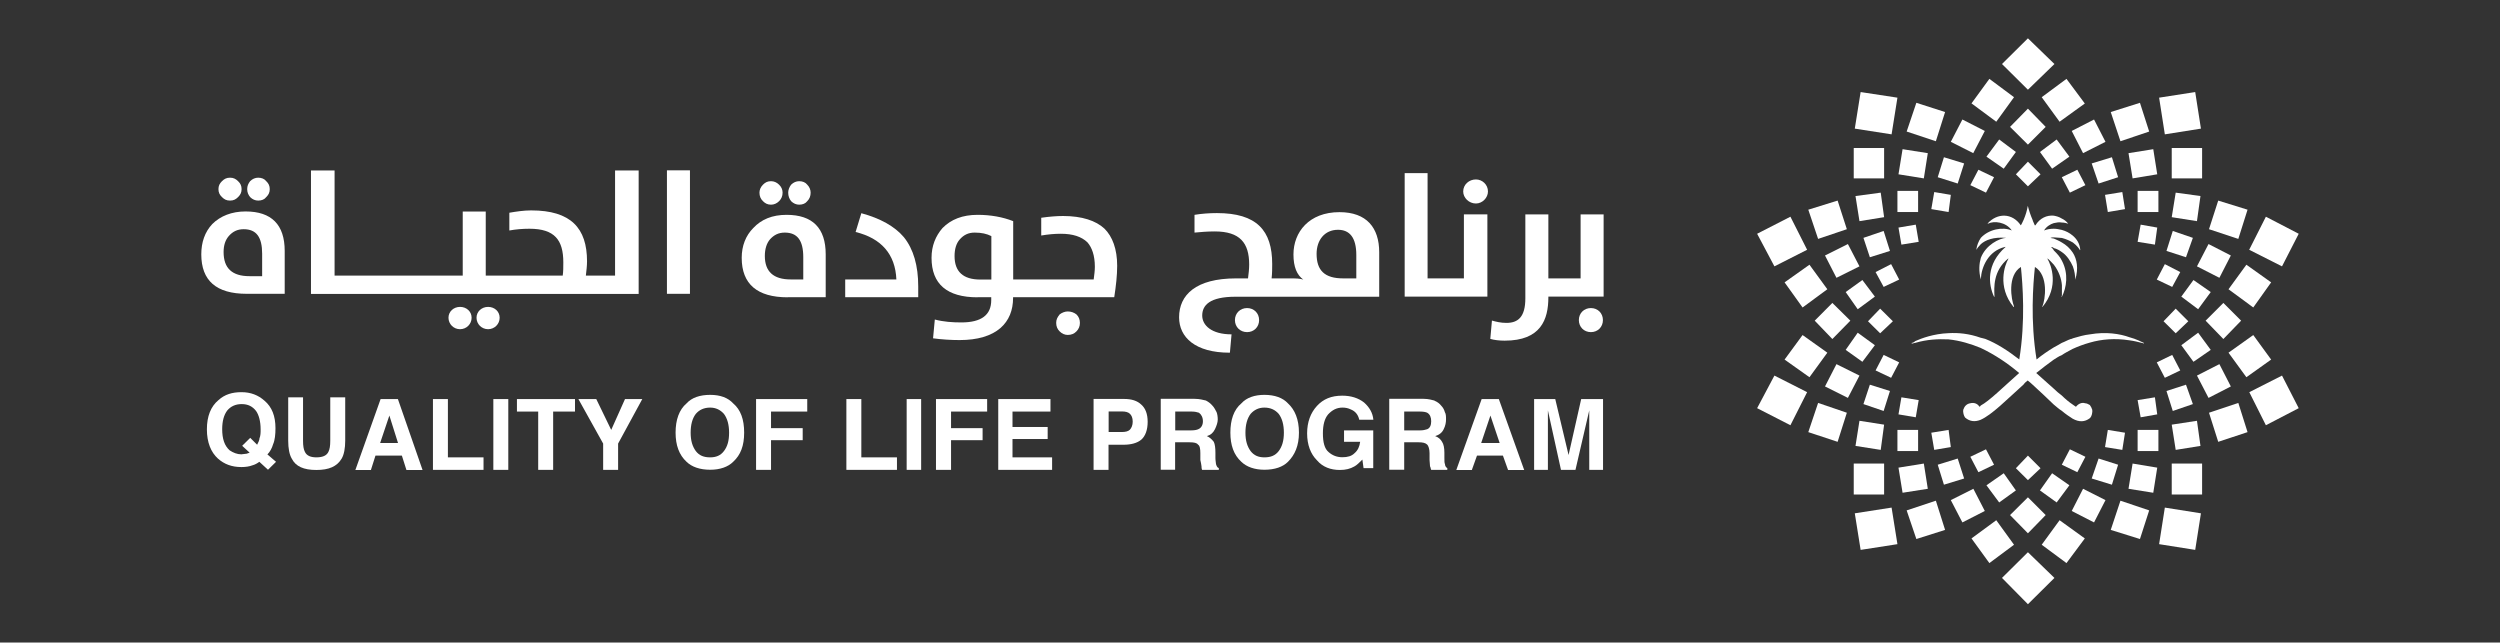 <?xml version="1.0" encoding="UTF-8"?><svg id="Layer_1" xmlns="http://www.w3.org/2000/svg" viewBox="0 0 214 55"><rect x="0" y="0" width="214" height="55" fill="#333333" stroke="none"/><path d="M183.53,29.36h0c-.25-.1-.65-.34-1.24-.49-.83-.3-2.02-.49-3.39-.25-.49.05-.99.2-1.47.34-.06.05-.1.05-.15.05-.3.1-.54.25-.79.34-.24.15-.44.25-.69.39-.49.3-.98.63-1.47,1.03-.54-3.33-.3-6.41-.14-7.92,1.18.73.89,2.79.64,3.38-.05.05,0,.05,0,.05,1.47-1.76.74-3.62.44-4.11v-.05c.24.2.39.39.54.54.45.59.65,1.23.69,1.76v.78c0,.1,0,.15-.05.2h.05c.39-.78.59-1.96,0-3.08-.14-.3-.39-.59-.69-.88-.04-.1-.14-.2-.24-.3.1,0,.2.05.24.1.25.05.49.2.69.34.44.3.74.78.94,1.23.14.39.2.78.2,1.13t0,0c.3-.98.14-1.76-.2-2.3-.25-.39-.59-.68-.94-.88-.24-.15-.49-.25-.69-.34-.1,0-.2-.05-.29-.05.1-.05.2-.05.29-.05.25,0,.49.05.69.05.39.1.69.25.94.39.34.25.54.54.59.63,0,.05.04,0,.04,0-.04-.54-.3-.93-.64-1.22-.3-.25-.59-.39-.94-.49-.24-.05-.44-.1-.69-.1-.29,0-.59.05-.83.15.2-.34.54-.54.83-.63.25-.05.45-.1.69-.05.2,0,.4.05.55.1-.15-.2-.35-.35-.55-.44-.24-.15-.44-.2-.69-.25-.59-.05-1.18.2-1.57.83h-.05c-.05-.15-.15-.3-.2-.49-.15-.34-.3-.78-.4-1.18t0,0c-.06.39-.2.83-.35,1.18-.1.2-.15.35-.25.49-.73-1.08-2.02-1.08-2.85-.15h.06c.49-.25,1.52-.15,2.02.59-.79-.34-1.97-.1-2.65.63-.2.3-.34.64-.39,1.03,0,0,0,.05,0,0,.05-.1.2-.3.39-.49.39-.35,1.08-.63,2.16-.54-.59.05-1.72.59-2.16,1.71-.14.49-.2,1.13,0,1.86t0,0v-.05c.05-1.03.64-2.4,2.06-2.74h.06c-1.68,1.47-1.48,3.23-.99,4.26h.04c-.04-.78-.14-2.2,1.18-3.28v.05c-.29.49-.98,2.35.45,4.11.03,0,.04-.02.04-.05-.24-.59-.59-2.64.59-3.38.15,1.52.4,4.6-.14,7.92-.94-.73-1.92-1.37-2.91-1.76-.14-.05-.24-.05-.4-.1-.98-.35-1.91-.44-2.75-.39-1.28.05-2.31.44-2.85.68-.1.1-.2.15-.3.15,0,.05,0,.1.06.05.1,0,.14-.05.24-.05,1.03-.3,1.97-.34,2.85-.3.98.1,1.92.39,2.75.73,1.24.59,2.32,1.32,3.3,2.15-1.38,1.22-2.56,2.4-3.3,2.79,0,.05-.04.05-.1.1-.14-.25-.44-.39-.79-.3-.3.05-.49.25-.59.54-.05.25.05.54.15.68.39.34.83.39,1.32.2.99-.44,2.22-1.71,3.69-3.03.1-.15.24-.25.35-.34.14.1.24.2.4.34.64.59,1.28,1.18,1.82,1.71.25.2.44.39.69.54.35.3.65.49.94.68.54.3,1.03.3,1.48-.05l.04-.05c.1-.1.2-.44.15-.68-.05-.15-.1-.25-.2-.39-.1-.05-.25-.15-.4-.15-.3-.1-.59.05-.79.3-.1-.05-.2-.15-.29-.2-.3-.2-.59-.44-.94-.78-.2-.15-.44-.34-.69-.59-.44-.39-.93-.83-1.48-1.32.49-.39.99-.78,1.48-1.13.25-.15.44-.3.69-.39.29-.2.59-.35.94-.54.44-.2.93-.39,1.47-.54,1.03-.3,2.17-.39,3.39-.2.4.05.79.15,1.18.25.06.05.1,0,.06-.05" style="fill:#fff;"/><polygon points="171.37 49.47 171.37 49.47 173.59 51.72 175.86 49.47 173.59 47.27 171.37 49.47" style="fill:#fff;"/><polygon points="155.63 34.49 155.63 34.49 154.79 36.99 157.3 37.82 158.09 35.33 155.63 34.49" style="fill:#fff;"/><polygon points="165.02 13.11 165.02 13.11 162.86 12.77 162.51 14.92 164.68 15.27 165.02 13.11" style="fill:#fff;"/><polygon points="190.32 25.93 190.32 25.93 188.8 27.45 190.32 29.02 191.84 27.45 190.32 25.93" style="fill:#fff;"/><polygon points="189.05 20.89 189.05 20.89 188.06 22.8 189.98 23.78 190.96 21.87 189.05 20.89" style="fill:#fff;"/><polygon points="162.51 40.03 162.51 40.03 162.86 42.18 165.02 41.84 164.68 39.68 162.51 40.03" style="fill:#fff;"/><polygon points="182.2 13.11 182.2 13.11 182.55 15.27 184.66 14.92 184.32 12.77 182.2 13.11" style="fill:#fff;"/><polygon points="166.99 42.81 166.99 42.81 167.98 44.72 169.9 43.74 168.92 41.84 166.99 42.81" style="fill:#fff;"/><polygon points="172.06 10.86 172.06 10.86 173.59 12.38 175.11 10.86 173.59 9.3 172.06 10.86" style="fill:#fff;"/><polygon points="172.56 13.01 172.56 13.01 171.13 11.94 170.04 13.41 171.52 14.44 172.56 13.01" style="fill:#fff;"/><polygon points="177.14 41.54 177.14 41.54 175.66 40.51 174.62 41.98 176.05 43.01 177.14 41.54" style="fill:#fff;"/><polygon points="161.24 19.77 161.24 19.77 159.51 20.36 160.06 22.02 161.78 21.48 161.24 19.77" style="fill:#fff;"/><polygon points="187.12 32.93 187.12 32.93 185.45 33.47 185.99 35.18 187.71 34.59 187.12 32.93" style="fill:#fff;"/><polygon points="159.02 28.48 159.02 28.48 157.99 29.95 159.42 30.97 160.49 29.55 159.02 28.48" style="fill:#fff;"/><polygon points="195.34 32.15 195.34 32.15 192.54 33.57 193.96 36.4 196.77 34.94 195.34 32.15" style="fill:#fff;"/><polygon points="158.77 43.94 158.77 43.94 159.27 47.07 162.42 46.58 161.92 43.45 158.77 43.94" style="fill:#fff;"/><polygon points="184.82 8.36 184.82 8.36 185.31 11.5 188.4 11.01 187.91 7.88 184.82 8.36" style="fill:#fff;"/><polygon points="154.3 28.68 154.3 28.68 152.76 30.78 154.89 32.29 156.42 30.19 154.3 28.68" style="fill:#fff;"/><polygon points="169.9 11.21 169.9 11.21 167.98 10.23 166.99 12.14 168.91 13.11 169.9 11.21" style="fill:#fff;"/><polygon points="158.18 20.89 158.18 20.89 156.22 21.87 157.2 23.78 159.17 22.8 158.18 20.89" style="fill:#fff;"/><polygon points="172.06 44.09 172.06 44.09 173.59 45.65 175.11 44.09 173.59 42.57 172.06 44.09" style="fill:#fff;"/><polygon points="185.99 19.77 185.99 19.77 185.45 21.48 187.12 22.02 187.71 20.36 185.99 19.77" style="fill:#fff;"/><polygon points="162.42 38.61 162.42 38.61 164.19 38.61 164.19 36.8 162.42 36.8 162.42 38.61" style="fill:#fff;"/><polygon points="153.26 18.55 153.26 18.55 150.41 20.01 151.89 22.8 154.69 21.38 153.26 18.55" style="fill:#fff;"/><polygon points="151.89 32.15 151.89 32.15 150.41 34.94 153.26 36.4 154.69 33.57 151.89 32.15" style="fill:#fff;"/><polygon points="166.5 9.59 166.5 9.59 164.04 8.8 163.21 11.26 165.71 12.09 166.5 9.59" style="fill:#fff;"/><polygon points="183.97 43.69 183.97 43.69 181.51 42.86 180.68 45.36 183.18 46.14 183.97 43.69" style="fill:#fff;"/><polygon points="191.6 34.49 191.6 34.49 189.09 35.33 189.88 37.82 192.39 36.99 191.6 34.49" style="fill:#fff;"/><polygon points="192.88 28.68 192.88 28.68 190.76 30.19 192.29 32.29 194.41 30.78 192.88 28.68" style="fill:#fff;"/><polygon points="189.88 17.17 189.88 17.17 189.09 19.62 191.6 20.45 192.39 17.95 189.88 17.17" style="fill:#fff;"/><polygon points="185.9 15.27 185.9 15.27 188.5 15.27 188.5 12.67 185.9 12.67 185.9 15.27" style="fill:#fff;"/><polygon points="163.21 43.69 163.21 43.69 164.04 46.14 166.5 45.36 165.71 42.86 163.21 43.69" style="fill:#fff;"/><polygon points="174.77 46.63 174.77 46.63 176.89 48.2 178.46 46.09 176.3 44.53 174.77 46.63" style="fill:#fff;"/><polygon points="157.2 31.17 157.2 31.17 156.22 33.08 158.18 34.06 159.17 32.15 157.2 31.17" style="fill:#fff;"/><polygon points="164.19 16.34 164.19 16.34 162.42 16.34 162.42 18.15 164.19 18.15 164.19 16.34" style="fill:#fff;"/><polygon points="159.42 23.97 159.42 23.97 157.99 25 159.02 26.47 160.49 25.39 159.42 23.97" style="fill:#fff;"/><polygon points="179.05 13.99 179.05 13.99 179.64 15.71 181.31 15.17 180.78 13.46 179.05 13.99" style="fill:#fff;"/><polygon points="174.62 13.01 174.62 13.01 175.66 14.44 177.14 13.41 176.05 11.94 174.62 13.01" style="fill:#fff;"/><polygon points="184.46 34.01 184.46 34.01 182.98 34.25 183.24 35.72 184.66 35.47 184.46 34.01" style="fill:#fff;"/><polygon points="186.24 26.42 186.24 26.42 185.2 27.5 186.24 28.53 187.32 27.5 186.24 26.42" style="fill:#fff;"/><polygon points="193.96 18.55 193.96 18.55 192.53 21.38 195.34 22.8 196.77 20.01 193.96 18.55" style="fill:#fff;"/><polygon points="188.5 39.68 188.5 39.68 185.9 39.68 185.9 42.33 188.5 42.33 188.5 39.68" style="fill:#fff;"/><polygon points="157.3 17.17 157.3 17.17 154.79 17.95 155.63 20.45 158.09 19.62 157.3 17.17" style="fill:#fff;"/><polygon points="180.68 9.59 180.68 9.59 181.51 12.09 183.97 11.26 183.18 8.8 180.68 9.59" style="fill:#fff;"/><polygon points="168.76 8.85 168.76 8.85 170.88 10.42 172.4 8.32 170.29 6.75 168.76 8.85" style="fill:#fff;"/><polygon points="189.98 31.17 189.98 31.17 188.06 32.15 189.05 34.06 190.96 33.08 189.98 31.17" style="fill:#fff;"/><polygon points="156.85 25.93 156.85 25.93 155.34 27.45 156.85 29.02 158.39 27.45 156.85 25.93" style="fill:#fff;"/><polygon points="188.16 28.48 188.16 28.48 186.72 29.55 187.76 30.97 189.24 29.95 188.16 28.48" style="fill:#fff;"/><polygon points="165.87 39.78 165.87 39.78 166.4 41.49 168.13 40.96 167.58 39.25 165.87 39.78" style="fill:#fff;"/><polygon points="174.67 40.08 174.67 40.08 173.59 39 172.56 40.08 173.59 41.1 174.67 40.08" style="fill:#fff;"/><polygon points="166.99 16.68 166.99 16.68 165.57 16.44 165.32 17.9 166.8 18.15 166.99 16.68" style="fill:#fff;"/><polygon points="161.24 30.38 161.24 30.38 160.55 31.71 161.88 32.34 162.57 31.02 161.24 30.38" style="fill:#fff;"/><polygon points="161.28 12.67 161.28 12.67 158.68 12.67 158.68 15.27 161.28 15.27 161.28 12.67" style="fill:#fff;"/><polygon points="174.77 8.32 174.77 8.32 176.3 10.42 178.46 8.86 176.89 6.75 174.77 8.32" style="fill:#fff;"/><polygon points="180.23 42.81 180.23 42.81 178.31 41.84 177.34 43.74 179.25 44.72 180.23 42.81" style="fill:#fff;"/><polygon points="159.17 36.02 159.17 36.02 158.83 38.17 160.99 38.51 161.28 36.35 159.17 36.02" style="fill:#fff;"/><polygon points="186.24 16.49 186.24 16.49 185.9 18.59 188.06 18.93 188.36 16.78 186.24 16.49" style="fill:#fff;"/><polygon points="184.76 36.8 184.76 36.8 182.98 36.8 182.98 38.61 184.76 38.61 184.76 36.8" style="fill:#fff;"/><polygon points="187.76 23.97 187.76 23.97 186.72 25.39 188.16 26.47 189.24 25 187.76 23.97" style="fill:#fff;"/><polygon points="170.04 41.54 170.04 41.54 171.13 43.01 172.56 41.98 171.52 40.51 170.04 41.54" style="fill:#fff;"/><polygon points="170.69 15.17 170.69 15.17 169.35 14.53 168.66 15.85 170 16.49 170.69 15.17" style="fill:#fff;"/><polygon points="178.51 39.1 178.51 39.1 177.18 38.46 176.49 39.78 177.82 40.42 178.51 39.1" style="fill:#fff;"/><polygon points="181.9 37.04 181.9 37.04 180.43 36.8 180.19 38.27 181.67 38.51 181.9 37.04" style="fill:#fff;"/><polygon points="161.88 22.61 161.88 22.61 160.55 23.29 161.24 24.56 162.57 23.93 161.88 22.61" style="fill:#fff;"/><polygon points="185.94 30.38 185.94 30.38 184.62 31.02 185.31 32.34 186.63 31.71 185.94 30.38" style="fill:#fff;"/><polygon points="162.76 34.01 162.76 34.01 162.51 35.47 163.99 35.72 164.24 34.25 162.76 34.01" style="fill:#fff;"/><polygon points="180.19 16.68 180.19 16.68 180.43 18.15 181.9 17.9 181.67 16.44 180.19 16.68" style="fill:#fff;"/><polygon points="168.66 39.1 168.66 39.1 169.35 40.42 170.69 39.78 170 38.46 168.66 39.1" style="fill:#fff;"/><polygon points="162.42 8.36 162.42 8.36 159.27 7.88 158.77 11.01 161.92 11.5 162.42 8.36" style="fill:#fff;"/><polygon points="188.4 43.94 188.4 43.94 185.31 43.45 184.82 46.58 187.91 47.07 188.4 43.94" style="fill:#fff;"/><polygon points="171.37 5.48 171.37 5.48 173.59 7.68 175.86 5.48 173.59 3.28 171.37 5.48" style="fill:#fff;"/><polygon points="154.89 22.66 154.89 22.66 152.76 24.17 154.3 26.32 156.42 24.76 154.89 22.66" style="fill:#fff;"/><polygon points="192.29 22.66 192.29 22.66 190.76 24.76 192.88 26.32 194.41 24.17 192.29 22.66" style="fill:#fff;"/><polygon points="158.68 42.33 158.68 42.33 161.28 42.33 161.28 39.68 158.68 39.68 158.68 42.33" style="fill:#fff;"/><polygon points="168.76 46.09 168.76 46.09 170.29 48.2 172.4 46.63 170.88 44.53 168.76 46.09" style="fill:#fff;"/><polygon points="184.66 40.03 184.66 40.03 182.55 39.68 182.2 41.84 184.32 42.18 184.66 40.03" style="fill:#fff;"/><polygon points="160.99 16.49 160.99 16.49 158.83 16.78 159.17 18.93 161.28 18.59 160.99 16.49" style="fill:#fff;"/><polygon points="188.06 36.02 188.06 36.02 185.9 36.35 186.24 38.51 188.36 38.17 188.06 36.02" style="fill:#fff;"/><polygon points="177.34 11.21 177.34 11.21 178.31 13.11 180.23 12.14 179.25 10.23 177.34 11.21" style="fill:#fff;"/><polygon points="168.13 13.99 168.13 13.99 166.4 13.46 165.87 15.17 167.58 15.71 168.13 13.99" style="fill:#fff;"/><polygon points="181.31 39.78 181.31 39.78 179.64 39.25 179.05 40.96 180.78 41.49 181.31 39.78" style="fill:#fff;"/><polygon points="160.06 32.93 160.06 32.93 159.51 34.59 161.24 35.18 161.78 33.47 160.06 32.93" style="fill:#fff;"/><polygon points="182.98 18.15 182.98 18.15 184.76 18.15 184.76 16.34 182.98 16.34 182.98 18.15" style="fill:#fff;"/><polygon points="174.67 14.92 174.67 14.92 173.59 13.84 172.56 14.92 173.59 15.95 174.67 14.92" style="fill:#fff;"/><polygon points="163.99 19.23 163.99 19.23 162.51 19.48 162.76 20.94 164.24 20.7 163.99 19.23" style="fill:#fff;"/><polygon points="160.94 26.42 160.94 26.42 159.9 27.5 160.94 28.53 162.03 27.5 160.94 26.42" style="fill:#fff;"/><polygon points="185.31 22.61 185.31 22.61 184.62 23.93 185.94 24.56 186.63 23.29 185.31 22.61" style="fill:#fff;"/><polygon points="183.24 19.23 183.24 19.23 182.98 20.7 184.46 20.94 184.66 19.48 183.24 19.23" style="fill:#fff;"/><polygon points="165.32 37.04 165.32 37.04 165.57 38.51 166.99 38.27 166.8 36.8 165.32 37.04" style="fill:#fff;"/><polygon points="176.49 15.17 176.49 15.17 177.18 16.49 178.51 15.85 177.82 14.53 176.49 15.17" style="fill:#fff;"/><path d="M78.6,24.51h0c0-1.76-.4-3.18-1.23-4.21-.79-.93-2.02-1.61-3.64-2.05l-.49,1.61c2.21.54,3.4,1.91,3.49,4.06h-4.38v1.52h6.25v-.93h0Z" style="fill:#fff;"/><path d="M65.9,20.5h0c.35-.39.74-.59,1.28-.59,1.08,0,1.58.68,1.58,2.1v1.91h-1.08c-1.48,0-2.21-.68-2.21-2.01,0-.59.15-1.08.44-1.42M67.43,25.44h3.25v-3.67c0-2.25-1.13-3.38-3.35-3.38-1.23,0-2.16.39-2.85,1.13-.64.64-.99,1.52-.99,2.55,0,2.25,1.33,3.38,3.94,3.38" style="fill:#fff;"/><path d="M68.41,17.52h0c.3,0,.54-.1.69-.3.2-.2.29-.44.29-.73,0-.25-.1-.49-.29-.68-.15-.2-.4-.3-.69-.3-.25,0-.49.1-.69.3-.15.2-.25.44-.25.68,0,.3.1.54.25.73.2.2.44.3.69.3" style="fill:#fff;"/><path d="M90.71,26.91h0c-.2.25-.3.44-.3.73s.1.54.3.73c.2.2.44.3.69.3.3,0,.55-.1.74-.3.2-.2.3-.44.3-.73s-.1-.54-.3-.73c-.2-.15-.44-.25-.74-.25-.24,0-.49.1-.69.25" style="fill:#fff;"/><path d="M82.15,20.5h0c.34-.39.74-.59,1.28-.59.59,0,1.03.1,1.43.3v3.72h-.94c-1.48,0-2.21-.68-2.21-2.01,0-.59.14-1.08.44-1.42M83.67,25.44h1.18v.25c0,1.27-.84,1.91-2.56,1.91-.74,0-1.53-.05-2.27-.25l-.15,1.61c.74.1,1.53.15,2.27.15,1.53,0,2.71-.35,3.5-1.03.73-.64,1.08-1.52,1.08-2.59v-.05h8.66c.15-.98.25-1.86.25-2.69,0-1.42-.4-2.5-1.09-3.18-.73-.68-1.92-1.08-3.54-1.08-.54,0-1.18.05-1.87.15v1.52c.59-.1,1.13-.15,1.68-.15,1.03,0,1.77.25,2.27.73.39.44.64,1.13.64,2.1,0,.34-.05.68-.1,1.08h-6.89v-4.99c-.89-.35-1.92-.54-3.05-.54-1.29,0-2.27.39-3,1.13-.59.68-.94,1.52-.94,2.55,0,2.25,1.33,3.38,3.94,3.38" style="fill:#fff;"/><path d="M66,17.52h0c.25,0,.49-.1.69-.3.2-.2.3-.44.3-.73,0-.25-.1-.49-.3-.68-.2-.2-.44-.3-.69-.3-.3,0-.49.1-.69.3-.2.2-.3.44-.3.68,0,.3.1.54.3.73.2.2.4.3.69.3" style="fill:#fff;"/><path d="M137.27,18.35h-1.97v5.48h-2.76v-5.48h-1.97v7.19c0,1.61-.64,2.1-1.62,2.1-.49,0-.88-.1-1.24-.2l-.14,1.57c.34.1.79.15,1.23.15,3.1,0,3.74-1.81,3.74-3.72v-.05h4.73v-7.04h-.02Z" style="fill:#fff;"/><path d="M126.34,17.42h0c.55,0,1.03-.49,1.03-1.03,0-.59-.49-1.03-1.03-1.03-.59,0-1.09.44-1.09,1.03,0,.54.49,1.03,1.09,1.03" style="fill:#fff;"/><path d="M137.21,27.4h0c0-.59-.44-1.03-1.03-1.03s-1.03.44-1.03,1.03.44,1.03,1.03,1.03,1.03-.44,1.03-1.03" style="fill:#fff;"/><polygon points="123.78 25.39 123.78 25.39 127.32 25.39 127.32 18.35 125.31 18.35 125.31 23.83 123.78 23.83 123.54 23.83 122.2 23.83 122.2 14.82 120.24 14.82 120.24 25.39 123.54 25.39 123.78 25.39" style="fill:#fff;"/><path d="M105.71,27.4h0c0,.59.45,1.03,1.04,1.03s1.03-.44,1.03-1.03-.44-1.03-1.03-1.03-1.04.44-1.04,1.03" style="fill:#fff;"/><path d="M114.53,19.67h0c.98,0,1.57.64,1.57,2.16v2h-1.13c-1.58,0-2.27-.68-2.27-2.1,0-1.18.69-2.06,1.83-2.06M105.28,30.19h0l.14-1.57c-1.72,0-2.51-.78-2.51-1.61,0-.88.64-1.61,2.85-1.61h12.3v-3.81c0-2.1-1.08-3.43-3.4-3.43-2.61,0-3.94,1.71-3.94,3.62,0,1.08.3,1.76.84,2.15,0,0-.29-.1-.84-.1h-1.87c.05-.44.05-.88.05-1.23,0-2.88-1.33-4.36-4.73-4.36-.65,0-1.33.05-1.92.15v1.52c.55-.05,1.08-.1,1.73-.1,2.16,0,2.95.98,2.95,2.84,0,.39-.05.78-.1,1.18h-1.03c-3.44,0-4.87,1.42-4.87,3.33,0,1.71,1.38,3.03,4.33,3.03" style="fill:#fff;"/><path d="M39.38,26.27h0c-.54,0-.99.39-.99.93s.44.98.99.98.99-.44.99-.98-.44-.93-.99-.93" style="fill:#fff;"/><path d="M41.78,26.27h0c-.54,0-.99.39-.99.93s.44.98.99.98.99-.44.99-.98-.44-.93-.99-.93" style="fill:#fff;"/><path d="M52.66,23.59h-2.51c.05-.44.1-.83.1-1.22,0-2.84-1.38-4.36-4.78-4.36-.64,0-1.28.1-1.87.2v1.52c.54-.1,1.13-.15,1.72-.15,2.17,0,2.9.98,2.9,2.88,0,.39,0,.78-.05,1.13h-6.59v-5.48h-1.97v5.48h-3.15.69-2.26,2.31-.2.15-2.66.25-6.1v-9h-2.02v10.57s8.12,0,8.12,0h-.25,2.66-.69.74-2.07,2.02-.69,18.21v-10.57h-2.02v9h0Z" style="fill:#fff;"/><polygon points="57.09 25.15 57.09 25.15 59.06 25.15 59.06 14.58 57.09 14.58 57.09 25.15" style="fill:#fff;"/><path d="M21.41,15.51h0c-.15.2-.25.39-.25.68s.1.49.25.68c.2.2.44.3.69.3.3,0,.54-.1.69-.3.2-.2.3-.39.3-.68s-.1-.49-.3-.68c-.15-.2-.4-.3-.69-.3-.25,0-.49.1-.69.3" style="fill:#fff;"/><path d="M19,15.51h0c-.2.2-.3.39-.3.68s.1.49.3.68c.2.2.39.3.69.3s.49-.1.69-.3c.2-.2.3-.39.3-.68s-.1-.49-.3-.68c-.2-.2-.4-.3-.69-.3s-.49.1-.69.3" style="fill:#fff;"/><path d="M22.44,23.64h-1.09c-1.48,0-2.21-.68-2.21-2.06,0-.59.15-1.03.44-1.37.34-.39.74-.59,1.28-.59,1.09,0,1.58.68,1.58,2.1v1.91h0ZM21.02,18.1h0c-1.18,0-2.16.39-2.85,1.08-.64.68-.94,1.57-.94,2.59,0,2.25,1.28,3.38,3.89,3.38h3.25v-3.67c0-2.25-1.13-3.38-3.35-3.38" style="fill:#fff;"/><path d="M21.07,38.85h0c.1-.05.2-.05.3-.1l-.64-.59.69-.68.59.59c.1-.2.2-.39.2-.54.1-.25.1-.49.1-.78,0-.68-.15-1.23-.39-1.57-.3-.39-.69-.59-1.23-.59s-.94.2-1.23.54c-.3.39-.44.93-.44,1.61,0,.83.2,1.42.64,1.81.3.2.64.34.99.34.15,0,.3-.05.44-.05M23.38,38.02h0c-.1.34-.25.63-.49.88l.74.63-.69.68-.74-.68c-.2.15-.4.25-.59.3-.25.1-.59.15-.94.15-.84,0-1.48-.25-2.02-.73-.59-.54-.94-1.37-.94-2.5s.34-1.96.99-2.5c.54-.49,1.18-.68,1.97-.68s1.43.25,1.97.73c.64.54.94,1.32.94,2.35,0,.54-.05,1.03-.2,1.37" style="fill:#fff;"/><path d="M24.66,34.01h1.28v3.72c0,.44.05.73.15.93.15.34.49.49.99.49.54,0,.89-.15,1.04-.49.1-.2.15-.49.15-.93v-3.72h1.28v3.72c0,.63-.1,1.18-.3,1.52-.4.68-1.09.98-2.17.98s-1.77-.3-2.11-.98c-.2-.34-.3-.88-.3-1.52v-3.72Z" style="fill:#fff;"/><path d="M32.54,37.92h1.53l-.74-2.35-.79,2.35ZM32.58,34.16h1.48l2.11,6.07h-1.38l-.39-1.23h-2.26l-.39,1.23h-1.33l2.16-6.07h0Z" style="fill:#fff;"/><polygon points="37.06 34.16 37.06 34.16 38.34 34.16 38.34 39.15 41.39 39.15 41.39 40.22 37.06 40.22 37.06 34.16" style="fill:#fff;"/><polygon points="43.51 40.22 43.51 40.22 42.23 40.22 42.23 34.16 43.51 34.16 43.51 40.22" style="fill:#fff;"/><polygon points="49.22 34.16 49.22 34.16 49.22 35.23 47.35 35.23 47.35 40.22 46.07 40.22 46.07 35.23 44.25 35.23 44.25 34.16 49.22 34.16" style="fill:#fff;"/><polygon points="53.5 34.16 53.5 34.16 54.98 34.16 52.91 37.97 52.91 40.22 51.63 40.22 51.63 37.97 49.51 34.16 51.04 34.16 52.32 36.8 53.5 34.16" style="fill:#fff;"/><path d="M61.97,38.61h0c.3-.39.44-.88.44-1.57s-.15-1.22-.44-1.61c-.3-.34-.69-.54-1.18-.54-.54,0-.94.2-1.23.54-.3.39-.44.93-.44,1.61s.15,1.17.44,1.57c.3.39.69.54,1.23.54.49,0,.89-.15,1.18-.54M62.76,39.53h0c-.44.44-1.13.68-1.97.68-.89,0-1.58-.25-2.02-.68-.64-.59-.94-1.42-.94-2.5s.3-1.96.94-2.5c.44-.49,1.14-.73,2.02-.73s1.53.25,1.97.73c.64.54.94,1.37.94,2.5s-.3,1.91-.94,2.5" style="fill:#fff;"/><polygon points="64.72 34.16 64.72 34.16 69.1 34.16 69.1 35.23 66 35.23 66 36.65 68.71 36.65 68.71 37.68 66 37.68 66 40.22 64.72 40.22 64.72 34.16" style="fill:#fff;"/><polygon points="72.45 34.16 72.45 34.16 73.73 34.16 73.73 39.15 76.78 39.15 76.78 40.22 72.45 40.22 72.45 34.16" style="fill:#fff;"/><polygon points="78.85 40.22 78.85 40.22 77.61 40.22 77.61 34.16 78.85 34.16 78.85 40.22" style="fill:#fff;"/><polygon points="80.12 34.16 80.12 34.16 84.5 34.16 84.5 35.23 81.41 35.23 81.41 36.65 84.11 36.65 84.11 37.68 81.41 37.68 81.41 40.22 80.12 40.22 80.12 34.16" style="fill:#fff;"/><polygon points="89.92 35.23 89.92 35.23 86.67 35.23 86.67 36.55 89.68 36.55 89.68 37.58 86.67 37.58 86.67 39.15 90.06 39.15 90.06 40.22 85.45 40.22 85.45 34.16 89.92 34.16 89.92 35.23" style="fill:#fff;"/><path d="M96.72,35.42h0c-.15-.15-.4-.2-.69-.2h-1.13v1.76h1.13c.3,0,.54-.05.69-.2.14-.15.24-.39.24-.68,0-.35-.1-.54-.24-.68M97.7,37.63h0c-.35.3-.89.44-1.53.44h-1.28v2.15h-1.28v-6.07h2.61c.64,0,1.13.15,1.48.49.34.3.54.78.54,1.47s-.2,1.22-.54,1.52" style="fill:#fff;"/><path d="M100.6,35.23h0v1.61h1.38c.3,0,.49-.05.59-.1.25-.1.4-.35.4-.68s-.14-.59-.34-.73c-.15-.05-.35-.1-.59-.1h-1.43ZM103.25,34.3h0c.2.1.39.25.55.44.14.15.24.35.34.54.06.15.1.39.1.63s-.1.54-.24.83c-.15.3-.35.49-.69.59.24.1.44.3.59.49.1.2.14.54.14.93v.44c0,.25.05.44.05.54.05.15.1.3.24.34v.15h-1.43c-.05-.1-.05-.25-.05-.3-.04-.2-.04-.34-.1-.54v-.59c0-.35-.04-.64-.2-.73-.1-.15-.34-.2-.73-.2h-1.23v2.35h-1.23v-6.07h2.9c.45,0,.74.1.99.15" style="fill:#fff;"/><path d="M109.46,38.61h0c.29-.39.44-.88.44-1.57s-.15-1.22-.44-1.61c-.3-.34-.69-.54-1.23-.54-.49,0-.88.2-1.18.54-.29.39-.44.93-.44,1.61,0,.68.15,1.17.44,1.57.3.39.69.54,1.18.54.54,0,.93-.15,1.23-.54M110.25,39.53h0c-.44.44-1.13.68-2.02.68-.84,0-1.53-.25-1.97-.68-.65-.59-.94-1.42-.94-2.5s.29-1.96.94-2.5c.44-.49,1.13-.73,1.97-.73.89,0,1.58.25,2.02.73.59.54.94,1.37.94,2.5s-.35,1.91-.94,2.5" style="fill:#fff;"/><path d="M116.35,35.92h0c-.1-.44-.35-.73-.74-.88-.2-.1-.44-.15-.69-.15-.49,0-.88.2-1.24.59-.29.35-.44.88-.44,1.61,0,.78.14,1.32.49,1.61.34.3.73.44,1.18.44s.79-.1,1.03-.34c.3-.25.44-.59.49-.98h-1.38v-.98h2.5v3.23h-.83l-.1-.73c-.25.25-.49.49-.69.59-.35.2-.74.3-1.23.3-.79,0-1.48-.25-1.97-.83-.54-.54-.84-1.32-.84-2.3s.3-1.76.84-2.35c.54-.59,1.23-.88,2.17-.88.74,0,1.38.2,1.87.59.44.39.74.88.79,1.47h-1.23,0Z" style="fill:#fff;"/><path d="M120.2,35.23h0v1.61h1.38c.24,0,.44-.05.59-.1.24-.1.34-.35.34-.68s-.1-.59-.34-.73c-.1-.05-.3-.1-.59-.1h-1.38ZM122.79,34.3h0c.25.1.44.25.59.44.15.15.25.35.3.54.1.15.1.39.1.63s-.05.54-.2.83c-.14.3-.39.49-.73.59.29.1.49.3.59.49.14.2.2.54.2.93v.44c0,.25,0,.44.05.54,0,.15.1.3.2.34v.15h-1.38c-.05-.1-.05-.25-.1-.3,0-.2-.04-.34-.04-.54v-.59c0-.35-.1-.64-.2-.73-.15-.15-.39-.2-.74-.2h-1.23v2.35h-1.28v-6.07h2.95c.4,0,.73.1.93.15" style="fill:#fff;"/><path d="M126.79,37.92h1.58l-.79-2.35-.79,2.35ZM126.83,34.16h1.47l2.17,6.07h-1.38l-.44-1.23h-2.22l-.44,1.23h-1.33l2.17-6.07h0Z" style="fill:#fff;"/><polygon points="135.35 34.16 135.35 34.16 137.22 34.16 137.22 40.22 136.04 40.22 136.04 36.11 136.04 35.62 136.04 35.13 134.86 40.22 133.62 40.22 132.5 35.13 132.5 35.62 132.5 36.11 132.5 40.22 131.32 40.22 131.32 34.16 133.13 34.16 134.27 38.95 135.35 34.16" style="fill:#fff;"/></svg>